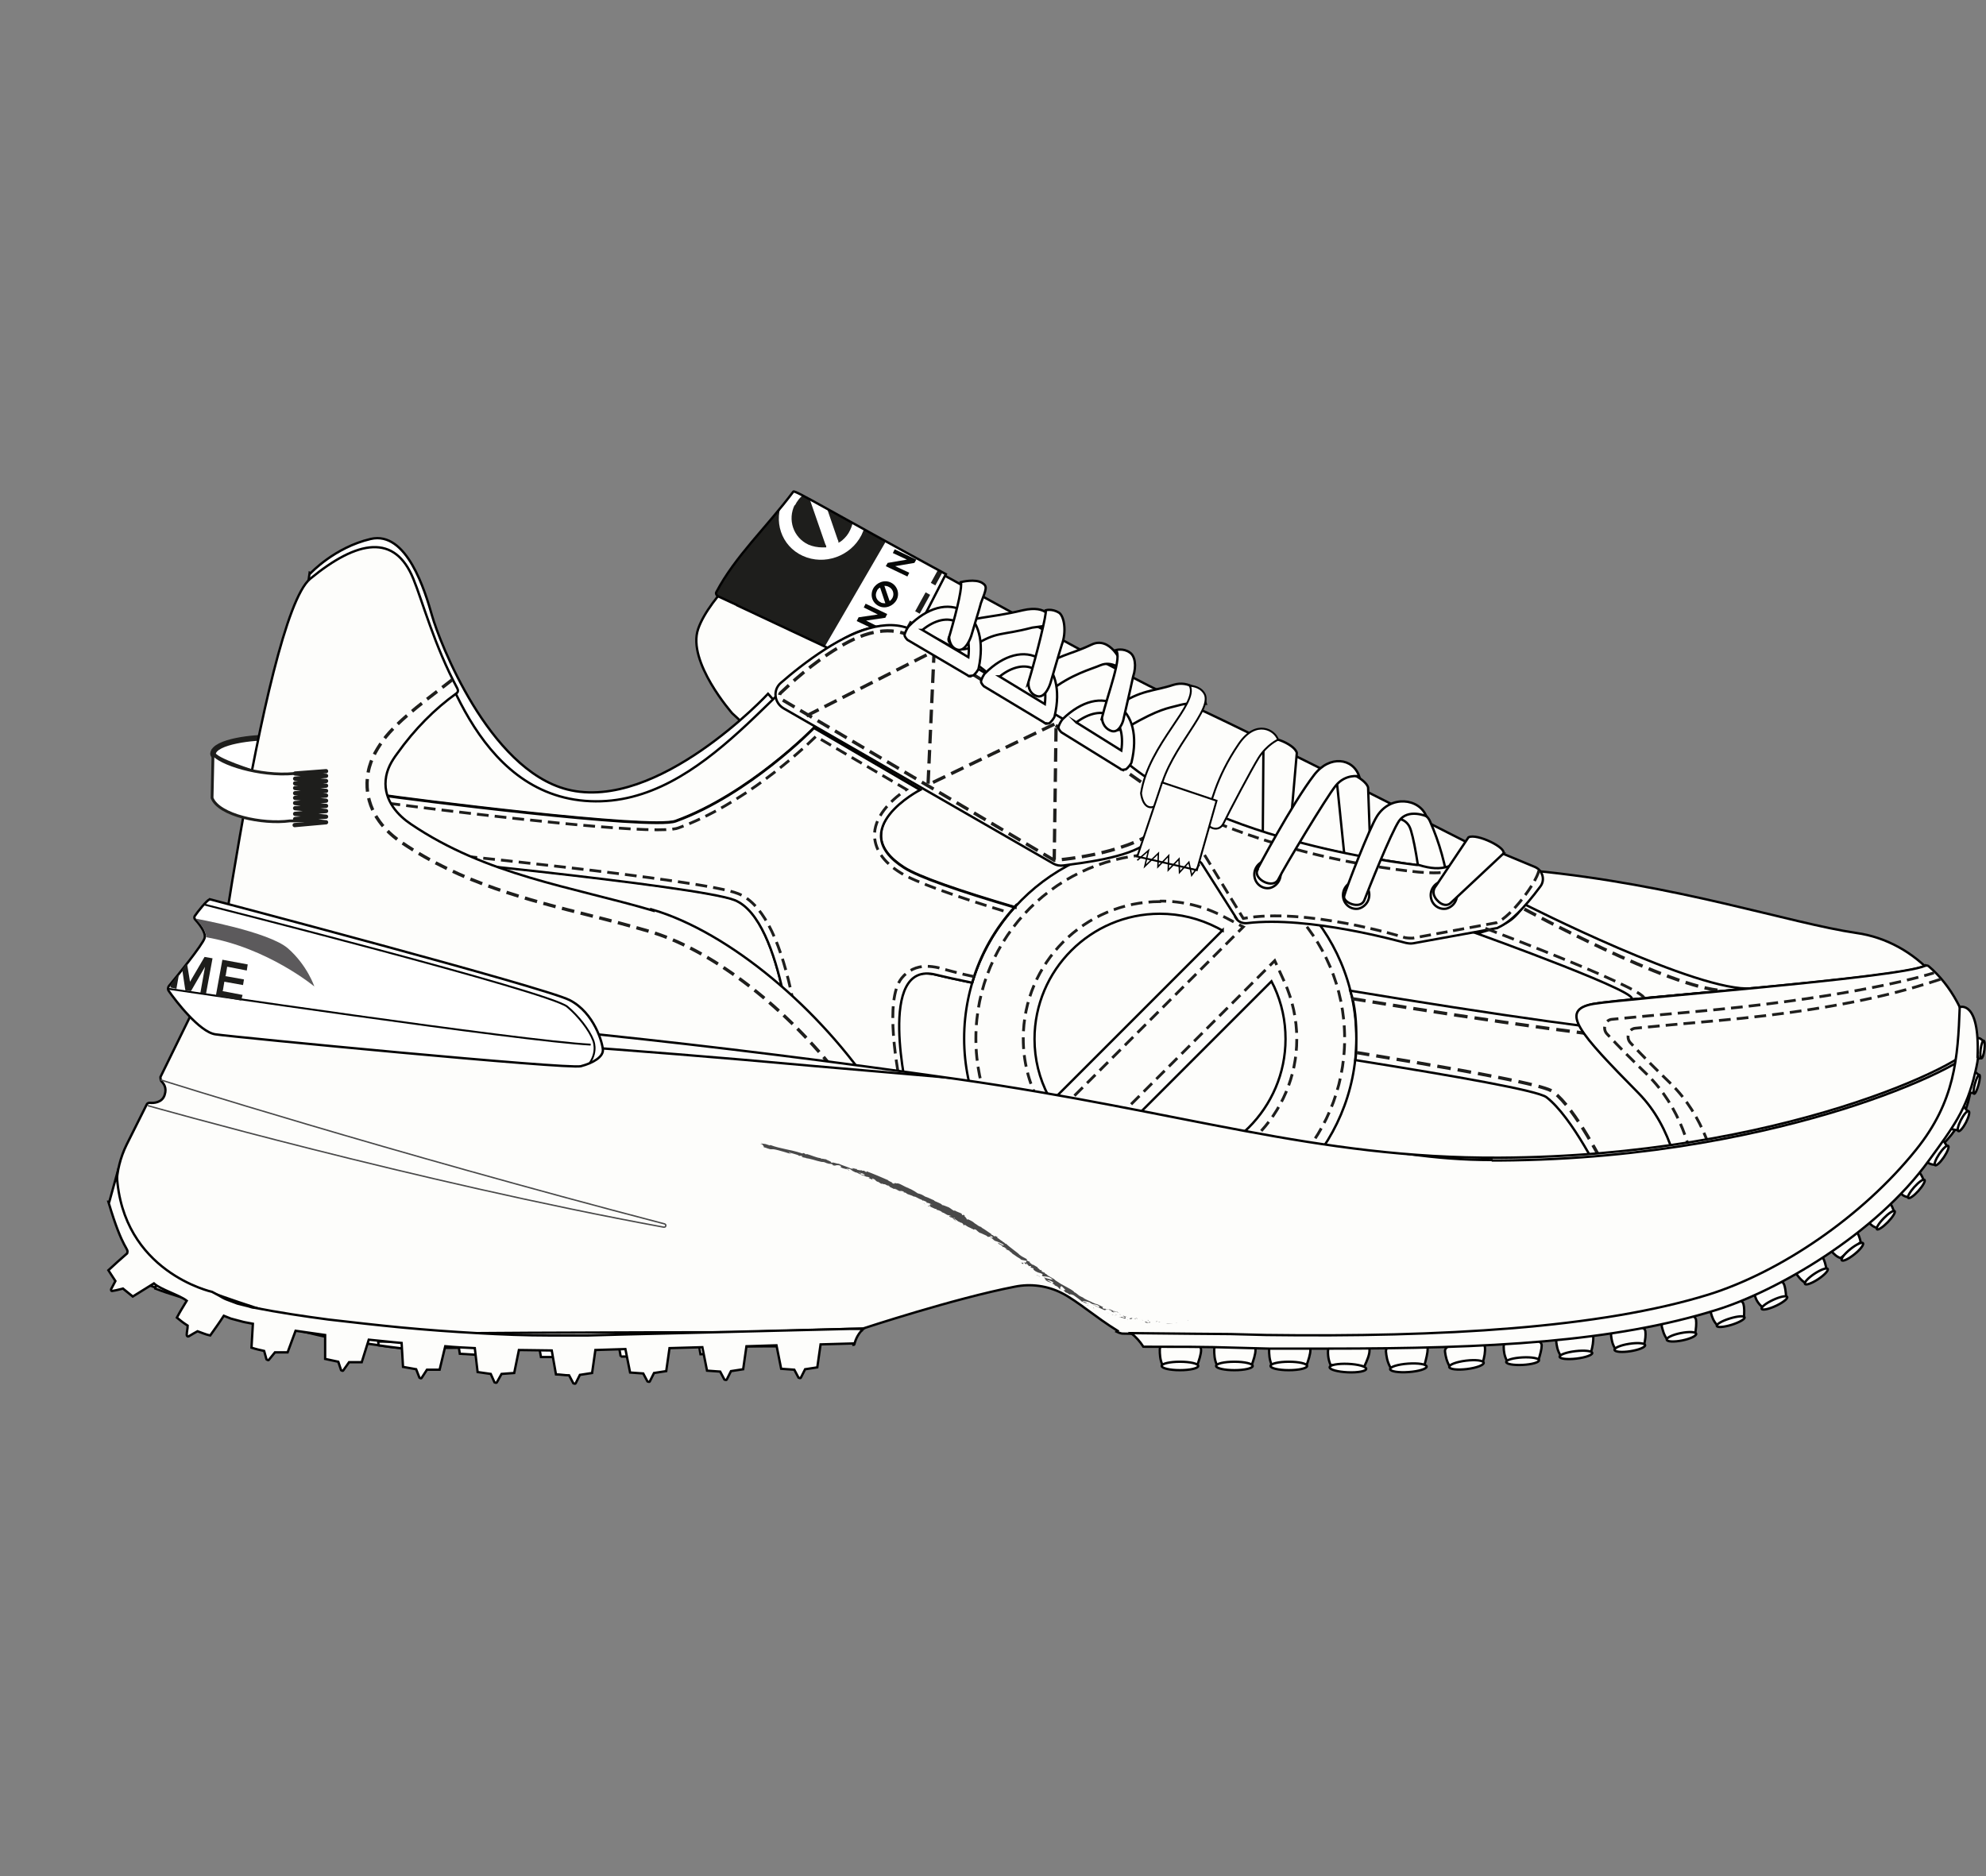<?xml version="1.0" encoding="UTF-8"?>
<svg id="Calque_2" data-name="Calque 2" xmlns="http://www.w3.org/2000/svg" xmlns:xlink="http://www.w3.org/1999/xlink" viewBox="0 0 42.33 40">
  <rect x="0" y="0" width="42.33" height="40" fill="#808080" stroke="none"/>
  <defs>
    <style>
      .cls-1, .cls-2, .cls-3, .cls-4, .cls-5, .cls-6, .cls-7, .cls-8, .cls-9, .cls-10, .cls-11, .cls-12, .cls-13, .cls-14 {
        fill: none;
      }

      .cls-2 {
        stroke-dasharray: .24 .12;
        stroke-width: .06px;
      }

      .cls-2, .cls-3, .cls-4, .cls-15, .cls-16, .cls-5, .cls-6, .cls-7, .cls-17, .cls-18, .cls-8, .cls-9, .cls-10, .cls-11, .cls-12, .cls-13, .cls-19, .cls-20, .cls-21 {
        stroke-miterlimit: 10;
      }

      .cls-2, .cls-15, .cls-16, .cls-5, .cls-6, .cls-7, .cls-8, .cls-9, .cls-11, .cls-12, .cls-14 {
        stroke: #1e1e1c;
      }

      .cls-3 {
        stroke-width: .03px;
      }

      .cls-3, .cls-17, .cls-18, .cls-13, .cls-19, .cls-20, .cls-21 {
        stroke: #010101;
      }

      .cls-4 {
        stroke: #020303;
        stroke-width: .04px;
      }

      .cls-22, .cls-19, .cls-20, .cls-21 {
        fill: #fdfdfb;
      }

      .cls-15 {
        stroke-width: .06px;
      }

      .cls-15, .cls-16, .cls-23, .cls-17, .cls-18 {
        fill: #fff;
      }

      .cls-16 {
        stroke-width: .12px;
      }

      .cls-24 {
        fill: #060807;
      }

      .cls-5 {
        stroke-dasharray: .29 .14;
        stroke-width: .07px;
      }

      .cls-6 {
        stroke-dasharray: .26 .13;
        stroke-width: .06px;
      }

      .cls-25 {
        fill: #1d1d1b;
      }

      .cls-26 {
        clip-path: url(#clippath-1);
      }

      .cls-27 {
        clip-path: url(#clippath-2);
      }

      .cls-7 {
        stroke-dasharray: .46 .23;
        stroke-width: .11px;
      }

      .cls-17 {
        stroke-width: .05px;
      }

      .cls-18, .cls-13, .cls-20 {
        stroke-width: .05px;
      }

      .cls-8 {
        stroke-dasharray: .29 .15;
        stroke-width: .07px;
      }

      .cls-9 {
        stroke-dasharray: .27 .14;
        stroke-width: .07px;
      }

      .cls-28 {
        fill: #1e1e1c;
      }

      .cls-29 {
        fill: #5c5a5c;
      }

      .cls-10 {
        stroke: #494949;
        stroke-width: .03px;
      }

      .cls-30 {
        fill: #494949;
      }

      .cls-11 {
        stroke-dasharray: .25 .13;
        stroke-width: .06px;
      }

      .cls-12 {
        stroke-dasharray: .28 .14;
        stroke-width: .07px;
      }

      .cls-31 {
        clip-path: url(#clippath);
      }

      .cls-19 {
        stroke-width: .05px;
      }

      .cls-21 {
        stroke-width: .04px;
      }

      .cls-14 {
        stroke-linecap: round;
        stroke-linejoin: round;
        stroke-width: .09px;
      }
    </style>
    <clipPath id="clippath">
      <path class="cls-18" d="M15.7,12.9l3.32,1.56,1.14-2.22c-2.45-1.33-3.22-1.8-3.25-1.76-.57.76-1.24,1.38-1.64,2.14-.02.03,0,.07.03.09l.41.19"/>
    </clipPath>
    <clipPath id="clippath-1">
      <path class="cls-20" d="M23.8,28.39s.08.04.13.04l2.9.05c.33,0,.65.14.96.14,6.09.1,10.27-.7,12.11-2.81,0,0,.71-.71,1.63-1.86.32-.4.57-1.73.56-1.69-.1.39-4.14,2.39-10.13,2.42-3.91.02-6.77-.99-11.52-1.67-5.41-.77-9.86-1.23-15-1.59-.06,0-.37-.04-.69-.06l-.03-.18c-.23-.02-.54.23-.54.23l-.76,1.55s0,.07.02.09c.05.05.12.14.07.29-.05.17-.24.18-.32.17-.02,0-.05.01-.06.03l-.43.86c-.55,1.12-.02,2.46,1.14,2.91,1.55.59,3.62,1.27,5.09,1.29l9.47-.28s1.94-.64,3.23-.89c.34-.07.7-.02,1.01.14.33.17.71.51,1.18.8Z"/>
    </clipPath>
    <clipPath id="clippath-2">
      <path class="cls-1" d="M4.24,20.2s-.49.65-.64.83v.11s1.8.46,1.8.46l.2-1.13-1.36-.25Z"/>
    </clipPath>
  </defs>
  <g id="Calque_1-2" data-name="Calque 1">
    <g>
      <path class="cls-20" d="M15.61,15.21s-.97-1.1-.73-1.8,1.29-1.6,1.68-1.99.57-.71.91-.59,6.53,3.63,7.63,4.08,7.31,3.63,7.31,3.63c0,0-2.31,0-2.38-.02s-8.77-.47-8.77-.47c0,0-4.8-1.95-4.87-2.07s-.79-.78-.79-.78Z"/>
      <g>
        <path class="cls-23" d="M15.7,12.9l3.32,1.56,1.14-2.22c-2.45-1.33-3.22-1.8-3.25-1.76-.57.76-1.24,1.38-1.64,2.14-.02.03,0,.07.03.09l.41.19"/>
        <g class="cls-31">
          <polygon class="cls-28" points="19.08 11.2 17.57 13.8 14.64 12.77 16.17 9.92 19.08 11.2"/>
          <path class="cls-23" d="M18.36,11.41c-.23.45-.79.65-1.25.44-.46-.21-.64-.75-.41-1.21.23-.46.79-.65,1.25-.44.46.21.64.75.41,1.21h0ZM17.47,10.39v.03s.03.05.03.05l.35,1.02.02.05v.03s.04-.02.04-.02l.04-.03c.07-.06.13-.13.17-.22.16-.32.03-.7-.29-.85-.08-.04-.18-.06-.27-.06h-.05s-.03,0-.03,0h0ZM16.94,10.76c-.16.32-.03.7.29.85.09.04.2.06.3.06h.05s.03,0,.03,0v-.03s-.02-.04-.02-.04l-.36-1.04v-.04s-.02-.03-.02-.03l-.03.02-.04.03c-.09.06-.15.14-.2.24h0Z"/>
          <line class="cls-7" x1="20.11" y1="12.05" x2="18.83" y2="14.37"/>
          <g>
            <path class="cls-24" d="M18.61,12.55c-.07.14-.02.3.12.37s.31,0,.38-.13.02-.3-.12-.37-.31,0-.38.13ZM18.85,12.86s-.06,0-.08-.02c-.09-.04-.13-.15-.08-.24.01-.03.03-.05.06-.07h.01s.11.33.11.33h-.01ZM18.94,12.51c.09.04.13.15.08.24-.01.02-.03.04-.05.06h-.01s-.11-.32-.11-.32h.01s.05,0,.08.02Z"/>
            <polygon class="cls-24" points="18.71 13.1 18.3 13.16 18.3 13.16 18.26 13.24 18.72 13.46 18.76 13.38 18.46 13.23 18.87 13.17 18.91 13.09 18.45 12.87 18.41 12.95 18.71 13.1"/>
            <polygon class="cls-24" points="19.33 11.93 18.92 12 18.88 12.07 19.34 12.29 19.38 12.21 19.08 12.07 19.49 12 19.53 11.93 19.07 11.71 19.03 11.79 19.33 11.93"/>
            <path class="cls-24" d="M19.24,11.39l-.04.08.37.38.05-.09-.08-.08.08-.16h.11s.05-.08.05-.08l-.54-.06h0ZM19.52,11.52l-.05.1-.11-.12.17.02Z"/>
            <polygon class="cls-24" points="19.81 11.09 19.43 11.05 19.37 11.15 19.82 11.37 19.87 11.29 19.57 11.15 19.92 11.19 19.96 11.11 19.72 10.87 20.02 11.01 20.06 10.93 19.61 10.71 19.55 10.82 19.81 11.09"/>
            <polygon class="cls-24" points="20.97 10.32 20.88 10.28 20.7 10.6 21.18 10.82 21.36 10.5 21.27 10.46 21.14 10.7 21.03 10.65 21.16 10.42 21.07 10.38 20.94 10.61 20.83 10.56 20.97 10.32"/>
          </g>
        </g>
        <path class="cls-13" d="M15.7,12.9l3.32,1.56,1.14-2.22c-2.45-1.33-3.22-1.8-3.25-1.76-.57.76-1.24,1.38-1.64,2.14-.02.03,0,.07.03.09l.41.19"/>
      </g>
      <path class="cls-16" d="M5.73,15.73c-.27-.02-1.17.07-1.19.34,0,.14.92.42.92.42l.27-.76Z"/>
      <path class="cls-18" d="M6.62,12.22s.51-.55,1.28-.73,1.16,1.11,1.31,1.64,1.2,3.27,2.88,3.7c1.93.49,4.28-2.04,4.28-2.04l.24.27-.35.66-1.51,1.28-3.18.24-2.16-.95-2.87-3.67.06-.41Z"/>
      <path class="cls-20" d="M5.25,20.15s.59-6.37,1.59-7.16,1.77-.9,2.16,0,1.1,3.98,3.58,4.09,4.11-2.87,5.59-3.56,2.83.8,4.25,2.01c.28.24,1.06.35,1.34.58,1.14.93,2.5,1.96,8.21,2.55.14.02.55-.11.7-.1,3.09.3,5.47,1.12,6.9,1.33,1.27.18,2.29,1.29,2.43,2.71,0,.07.01.13.02.2.17,3.23-6.02,3.08-7.63,2.86s-14.61-2.36-16.86-2.41-9.92-1.23-9.92-1.23l-2.36-1.88Z"/>
      <path class="cls-20" d="M32.49,19.27s-.12.25-.36.39-.65.24-.65.24c0,0,3.78,1.36,3.25,1.41l1.42-.13,1.19-.11c-1.13.1-4.86-1.8-4.86-1.8"/>
      <path class="cls-20" d="M24.73,17.96c-2.31,0-4.18,1.88-4.18,4.18s1.88,4.18,4.18,4.18,4.18-1.88,4.18-4.18-1.88-4.18-4.18-4.18ZM27.1,20.92l.06.12c.16.35.24.72.24,1.11,0,1.47-1.2,2.67-2.67,2.67-.39,0-.76-.08-1.11-.24l-.12-.06,3.6-3.6ZM26.06,19.83l-3.65,3.65-.06-.11c-.2-.38-.3-.79-.3-1.22,0-1.47,1.2-2.67,2.67-2.67.43,0,.84.1,1.23.3l.11.06Z"/>
      <path class="cls-11" d="M24.73,26.07c-2.17,0-3.93-1.76-3.93-3.93s1.76-3.93,3.93-3.93,3.93,1.76,3.93,3.93-1.76,3.93-3.93,3.93ZM23.06,24.6l.45.21c.38.17.79.26,1.21.26,1.61,0,2.92-1.31,2.92-2.92,0-.42-.09-.83-.26-1.21l-.21-.46-4.12,4.12ZM24.73,19.22c-1.61,0-2.92,1.31-2.92,2.92,0,.47.11.93.33,1.34l.22.42,4.14-4.14-.42-.22c-.42-.22-.87-.33-1.34-.33Z"/>
      <path class="cls-20" d="M21.64,19.32c-.42.46-.74,1.01-.92,1.63-.34-.07-.61-.13-.77-.17-1.29-.33-.7,2.2-.7,2.2l-2.32-.17s-.21-3.2-1.27-3.63c-.77-.31-7.71-.98-7.71-.98l.15-1.26c.52.08,5.77.75,6.3.56,1.57-.57,2.95-1.99,2.95-1.99l2.26,1.32s-1.62.84-.34,1.66c.31.2,1.18.5,2.37.85Z"/>
      <path class="cls-20" d="M21.64,19.32c-.42.46-.74,1.01-.92,1.63-.34-.07-.61-.13-.77-.17-1.29-.33-.6,2.58-.6,2.58l-2.42-.54s-.21-3.2-1.27-3.63c-.77-.31-7.71-.98-7.71-.98l.15-1.26c.52.08,5.77.75,6.3.56,1.57-.57,2.95-1.99,2.95-1.99l2.26,1.32s-1.62.84-.34,1.66c.31.2,1.18.5,2.37.85Z"/>
      <path class="cls-11" d="M20.76,20.82c-.3-.06-.64-.16-.76-.19-.09-.02-.18-.03-.25-.03-.22,0-.4.09-.53.25-.38.47-.09,1.98,0,2.43l-2.13-.61c-.02-.26-.09-.88-.23-1.54-.26-1.18-.64-1.89-1.13-2.08-.73-.3-6.54-.87-7.6-.98l.12-.95c.89.12,4.5.57,5.76.57.29,0,.4-.02.45-.04,1.38-.5,2.6-1.63,2.93-1.95l1.93,1.13c-.26.18-.66.52-.68.94-.01.31.17.6.56.84.28.18,1.16.5,2.32.85"/>
      <path class="cls-19" d="M37.72,24.78l-3.57.35s-.63-1.31-1.19-1.74c-.19-.14-1.88-.44-4.07-.79.02-.15.02-.3.02-.45,0-.35-.02-.7-.13-1.03,3.07.51,5.79.9,6.95.96l.7.71,1.08,1.05.21.94Z"/>
      <path class="cls-8" d="M28.82,21.29c3.09.51,5.7.86,6.81.93l.65.66,1.05,1.03.16.71-3.2.41c-.13-.23-.7-1.38-1.18-1.75-.1-.08-.52-.24-4.19-.84"/>
      <path class="cls-20" d="M30.32,19.11c.03.12.16.19.3.16.16-.03.27-.15.26-.28v-.04c-.06-.49-.2-.99-.4-1.44-.14-.32-.6-.18-.74-.06,0,0,.2-.02.3.17.09.17.21.95.26,1.42v.04s0,.01,0,.02Z"/>
      <path class="cls-20" d="M29.16,16.79l.08,2.24c.02.12-.08.21-.22.19,0,0-.24.01-.29-.25l-.25-2.44c.04-.23.64.07.68.26Z"/>
      <path class="cls-20" d="M27.64,16.06l-.22,2.53c.02.12-.08.21-.22.19,0,0-.24.01-.29-.25l.02-2.7c.04-.23.67.03.71.22Z"/>
      <path class="cls-18" d="M40.59,24.96c.16-.4.46-.72.67-1.1.23-.42.56-1,.5-1.48-.02-.17.09-.28.24-.32-.18-.6-.52-1.11-.96-1.48-.3.26-6.29.68-7.06.82-.76.13-.3.63.95,1.9.73.74.92,1.8.96,2.55,1.4.03,3.34-.09,4.69-.72,0-.05,0-.1.02-.16Z"/>
      <path class="cls-20" d="M26.34,19.57c.05.08.14.12.24.11,1.33-.16,3.29.4,3.38.42.05.01.1.02.16.01l1.76-.32s.04,0,.06-.02c.26-.12.54-.4.89-.87.11-.14.05-.35-.12-.42l-1.01-.42c-.09-.04-.19-.02-.26.04-.45.38-.68.5-1.2.34-.01,0-.03,0-.04,0-.33-.04-4.63-.54-6.54-2.51-.01-.02-.03-.03-.05-.04l-4.08-2.41c-.5-.32-1.21-.11-1.94.36-.39.25-.72.52-.95.72-.17.15-.14.42.06.54l5.75,3.31c.07.04.14.05.22.04.36-.05,1.37-.16,1.78-.48.07-.06.17-.07.26-.03l.81.39s.08.05.1.09l.73,1.15Z"/>
      <path class="cls-6" d="M31.66,19.79s3.87,1.46,3.33,1.52"/>
      <path class="cls-12" d="M32.49,19.38s3.11,1.69,4.24,1.74"/>
      <path class="cls-5" d="M23.48,16.07l-4.05-2.5c-.42-.22-.95-.14-1.55.23-.56.33-1.05.79-1.24.97-.04.04-.03.11.02.14l5.81,3.43s1.48-.1,2.22-.67l.11-.66-1.32-.93Z"/>
      <path class="cls-20" d="M20.31,13.78c-.2-.18-.05-.24.17-.45.18-.18.57-.14,1.32-.32.53-.12.62.17.64.31l-.44.06c-.69.18-.74.07-1.25.39-.11.07-.3.12-.44,0Z"/>
      <polyline class="cls-5" points="17.19 15.26 19.91 13.88 19.78 16.73 22.51 15.42 22.47 18.33"/>
      <path class="cls-20" d="M22.32,14.77c-.12.08-.27.07-.35-.04-.08-.11-.05-.28.08-.38l.04-.03c.48-.38.65-.33,1.18-.58.38-.18.67.36.65.54,0,0-.22-.2-.46-.1-.21.09-.62.19-1.08.55l-.04.03s-.01.01-.02.02Z"/>
      <path class="cls-20" d="M23.97,15.52c-.17.08-.35.06-.41-.05-.07-.12.01-.29.19-.39l.06-.03c.51-.35.78-.31,1.2-.45.33-.1.61.12.69.4,0,0-.27-.05-.59.04-.22.06-.4.07-1.04.44l-.06.03s-.02.01-.03.02Z"/>
      <g>
        <path class="cls-20" d="M19.66,13.43l.98.58c.04-.35-.04-.62-.23-.74-.2-.12-.48-.06-.75.16ZM20.68,14.42s-.04,0-.05-.02l-1.29-.76s-.06-.06-.06-.1c0-.04.06-.16.09-.19.39-.4.84-.52,1.17-.32.32.2.44.65.32,1.21,0,.04-.09.15-.12.16-.02,0-.04.01-.06.01Z"/>
        <path class="cls-20" d="M21.3,14.42l.97.59c.04-.35-.04-.62-.22-.74-.19-.12-.48-.06-.74.15ZM22.3,15.42s-.04,0-.05-.02l-1.28-.77s-.06-.06-.06-.1c0-.04.06-.16.09-.18.39-.39.84-.51,1.17-.3.32.2.44.65.31,1.21,0,.04-.09.15-.12.16-.02,0-.04.01-.06.01Z"/>
        <path class="cls-20" d="M22.94,15.4l.96.6c.05-.35-.03-.62-.22-.74-.19-.12-.47-.06-.74.14ZM23.93,16.41s-.04,0-.05-.02l-1.26-.78s-.06-.06-.06-.1c0-.04.06-.15.09-.18.4-.39.84-.5,1.17-.29.32.2.43.65.3,1.2,0,.04-.09.14-.12.16-.02,0-.04.01-.06.01Z"/>
      </g>
      <path class="cls-20" d="M20.23,13.58c.2-.68.28-1.09.25-1.17,0,0,.31-.08.46.02.11.07.08.13-.03.42,0,.01-.03.11-.21.71,0,0-.11.34-.29.29s-.18-.27-.18-.27Z"/>
      <path class="cls-20" d="M21.91,14.58c.2-.67.4-1.49.38-1.57,0,0,.13-.04.28.05.11.07.17.4.06.69,0,0-.07.22-.24.81,0,0-.1.34-.29.28s-.18-.27-.18-.27Z"/>
      <path class="cls-20" d="M23.48,15.33c.14-.57.45-1.35.3-1.47,0,0,.16-.05.3.05.11.07.15.28.07.52,0,0-.09.42-.21.93,0,0-.08.29-.26.22s-.19-.25-.19-.25Z"/>
      <path class="cls-20" d="M27.07,18.93c-.15.03-.3-.07-.33-.23-.03-.16.07-.31.22-.35.15-.03.3.07.33.23.03.16-.07.31-.22.35Z"/>
      <path class="cls-20" d="M28.96,19.37c-.15.03-.3-.07-.33-.23-.03-.16.07-.31.22-.35.15-.03.3.07.33.23.03.16-.07.31-.22.35Z"/>
      <path class="cls-2" d="M32.8,18.56c-.06.27-.59.98-.9,1.11l-1.79.33c-.05,0-.1,0-.16-.01-.09-.03-2.13-.65-3.45-.41l-.94-1.54.06-.64s1.82.9,4.6,1.19c0,0,.42.04.58,0"/>
      <path class="cls-20" d="M30.83,19.37c-.15.03-.3-.07-.33-.23-.03-.16.07-.31.22-.35.15-.03.3.07.33.23.03.16-.07.31-.22.35Z"/>
      <path class="cls-20" d="M32.04,18.2l-1.12,1.05c-.07.07-.19.05-.28-.05,0,0-.17-.15-.03-.32l.69-1.03c.18-.09.83.23.74.35Z"/>
      <path class="cls-20" d="M26.79,18.55s.75-1.42,1.22-2.03c.33-.43.83-.36.96.03,0,0-.29-.06-.5.2-.19.23-1.11,1.76-1.22,1.99s-.54,0-.45-.19Z"/>
      <path class="cls-20" d="M28.65,19.1c.04-.16.54-1.45.7-1.7.29-.46.9-.38,1.05,0,0,0-.39-.17-.58.1-.17.25-.66,1.48-.74,1.69s-.47.05-.43-.09Z"/>
      <path class="cls-20" d="M40.81,24.65c.26-.34.58-.64.84-.98.33-.43.36-.84.41-1.36,0,0,0,0,0,0-.15-.68-.46-1.29-.95-1.71-.02-.02-.05-.02-.08-.01-.59.26-6.32.69-7.06.81-.76.13-.3.63.95,1.9.73.74.92,1.8.96,2.55,1.49.03,3.6-.11,4.95-.85-.09-.08-.12-.21-.02-.34Z"/>
      <path class="cls-11" d="M36.19,25.27s-.02,0-.03,0c-.09-.75-.35-1.67-1.05-2.36-.28-.27-.61-.6-.86-.87-.1-.11-.04-.3.11-.31.41-.04,1.04-.1,1.73-.16,2.92-.26,4.59-.66,5.13-.83"/>
      <path class="cls-11" d="M36.69,25.46s-.02,0-.03,0c-.09-.75-.35-1.67-1.05-2.36-.28-.27-.61-.6-.86-.87-.1-.11-.04-.3.11-.31.41-.04,1.04-.1,1.73-.16,2.92-.26,4.26-.72,4.79-.89"/>
      <path class="cls-20" d="M13.91,19.41c-1.74-.51-3.54-.75-5.15-1.84-.27-.18-.58-.5-.54-.94.02-.23.13-.41.25-.57.37-.52.8-.95,1.26-1.28.03-.02.04-.06.02-.1-.49-.91-.75-1.88-.94-2.34-.39-.96-1.18-.84-2.2,0-1.01.84-2.25,10.41-2.25,10.41l3.03-.82s7.8,1.25,10.08,1.3c.27,0,.68.04,1.21.1-1.19-1.82-3.14-3.46-4.78-3.94Z"/>
      <path class="cls-9" d="M9.64,14.49c-.4.32-1.15.84-1.48,1.3-.15.21-.3.46-.33.8-.05.53.21,1.02.73,1.37,1.28.87,2.68,1.22,4.03,1.56.4.1.82.21,1.23.33,1.29.37,2.83,1.54,3.97,2.97"/>
      <path class="cls-15" d="M6.64,16.53l-.03.97h-.43c-.59.08-1.52-.12-1.66-.49l.02-.94c.12.2.99.49,1.73.42l.36.03Z"/>
      <polyline class="cls-14" points="6.95 16.44 6.29 16.49 6.95 16.54 6.29 16.6 6.95 16.65 6.29 16.7 6.95 16.75 6.29 16.8 6.95 16.86 6.29 16.91 6.95 16.96 6.29 17.01 6.95 17.07 6.29 17.12 6.95 17.18 6.29 17.23 6.95 17.29 6.29 17.35 6.95 17.41 6.29 17.46 6.95 17.53 6.28 17.59"/>
      <path class="cls-21" d="M25.72,17.39c.09-.21.17-.78.69-1.54.37-.53.77-.28.83-.08,0,0-.23.1-.41.38-.15.24-.63,1.15-.75,1.4s-.46.05-.36-.16Z"/>
      <path class="cls-21" d="M24.32,16.91c.16-1.05,1.23-1.9,1.04-2.29,0,0,.2,0,.3.15.24.33-.72,1.16-.93,2.07,0,0,0,.36-.19.37s-.22-.3-.22-.3Z"/>
      <polygon class="cls-21" points="24.24 18.26 24.77 16.68 25.93 17.07 25.51 18.55 24.24 18.26"/>
      <polyline class="cls-3" points="24.24 18.34 24.48 18.13 24.4 18.47 24.69 18.19 24.68 18.48 24.91 18.24 24.9 18.55 25.13 18.31 25.14 18.6 25.34 18.38 25.4 18.66 25.57 18.43"/>
      <g>
        <g>
          <path class="cls-22" d="M23.8,28.39s.08.04.13.04l2.9.05c.33,0,.65.14.96.14,6.09.1,10.27-.7,12.11-2.81,0,0,.71-.71,1.63-1.86.32-.4.57-1.73.56-1.69-.1.39-4.14,2.39-10.13,2.42-3.91.02-6.77-.99-11.52-1.67-5.41-.77-9.86-1.23-15-1.59-.06,0-.37-.04-.69-.06l-.03-.18c-.23-.02-.54.23-.54.23l-.76,1.55s0,.07.02.09c.05.05.12.14.07.29-.05.17-.24.18-.32.17-.02,0-.05.01-.06.03l-.43.86c-.55,1.12-.02,2.46,1.14,2.91,1.55.59,3.62,1.27,5.09,1.29l9.47-.28s1.94-.64,3.23-.89c.34-.07.7-.02,1.01.14.33.17.71.51,1.18.8Z"/>
          <g class="cls-26">
            <path class="cls-20" d="M31.8,24.73c-2.45,0-4.4-.76-6.76-1.22-1.39-.27-5.62-.6-7.65-.78-4.27-.39-6.69-.53-12-.9-.06,0-.34-.03-.6-.05-.25-.02-.55-.13-.65-.34l.17-.2c.05,0,.32-.12.58-.09.25.02.49.2.54.2,5.32.37,9.81.85,15.01,1.59,1.73.25,3.17.53,4.57.81,2.35.46,4.38.72,6.8.72.05,0,.09,0,.14,0,3.15-.02,5.62-.58,7.14-1.05,1.85-.57,2.78-1.14,2.86-1.28,0,0,0,0,0,0l.27.07c-.08.32-1.38.95-2.95,1.44-1.55.48-4.08,1.07-7.32,1.09-.05,0-.09,0-.14,0Z"/>
          </g>
          <path class="cls-13" d="M23.8,28.39s.08.04.13.04l2.9.05c.33,0,.65.14.96.14,6.09.1,10.27-.7,12.11-2.81,0,0,.71-.71,1.63-1.86.32-.4.57-1.73.56-1.69-.1.39-4.14,2.39-10.13,2.42-3.91.02-6.77-.99-11.52-1.67-5.41-.77-9.86-1.23-15-1.59-.06,0-.37-.04-.69-.06l-.03-.18c-.23-.02-.54.23-.54.23l-.76,1.55s0,.07.02.09c.05.05.12.14.07.29-.05.17-.24.18-.32.17-.02,0-.05.01-.06.03l-.43.86c-.55,1.12-.02,2.46,1.14,2.91,1.55.59,3.62,1.27,5.09,1.29l9.47-.28s1.94-.64,3.23-.89c.34-.07.7-.02,1.01.14.33.17.71.51,1.18.8Z"/>
        </g>
        <g>
          <path class="cls-20" d="M8.67,28.44c-.28,0-.45,0-.47,0-1.99-.12-4.03-.94-5.29-1.55,0,0,0,0,0,.01.06.13.05.26,0,.37.52.27,1.14.41,1.66.57.84.25,1.68.51,2.54.68.48.09.97.17,1.46.22.04,0,.07,0,.12,0,2.92-.02,5.66-.03,8.16-.04.51-.07.88-.16,1.38-.3-2.88,0-6.02,0-9.54.03Z"/>
          <path class="cls-20" d="M4.25,27.76l.02-.03-.92-.43-.04.17c.31.12.63.21.93.29Z"/>
          <path class="cls-20" d="M5.86,28.23v-.02s-.95-.31-.95-.31v.06c.31.1.63.19.95.28Z"/>
          <path class="cls-20" d="M7.1,28.52c.12.02.23.04.35.06l.02-.04-1-.19v.04c.21.05.42.1.63.14Z"/>
          <path class="cls-20" d="M41.81,22.57c.01-.1.03-.18.07-.18.03,0,.05.02.09.05l-.03.32s-.08.01-.1,0c-.04,0-.03-.1-.02-.2Z"/>
          <path class="cls-20" d="M41.88,21.93c0-.1,0-.17.05-.17.03,0,.05.01.09.04v.3s-.07.02-.1.02c-.04,0-.04-.09-.04-.19Z"/>
          <path class="cls-20" d="M41.66,23.18c.03-.09.05-.16.09-.15.02,0,.04.03.07.06l-.08.28s-.07,0-.09,0c-.04-.01-.02-.09,0-.18Z"/>
          <g>
            <path class="cls-20" d="M27.5,28.62c.25,0,.43.02.43.16,0,.09-.04.21-.09.35h-.72c-.07-.14-.07-.27-.07-.36,0-.14.21-.15.46-.15Z"/>
            <ellipse class="cls-20" cx="27.47" cy="29.12" rx=".39" ry=".09"/>
            <path class="cls-20" d="M26.33,28.62c.25,0,.43.02.43.16,0,.09-.04.21-.09.35h-.72c-.07-.14-.07-.27-.07-.36,0-.14.21-.15.46-.15Z"/>
            <ellipse class="cls-20" cx="26.31" cy="29.12" rx=".39" ry=".09"/>
            <path class="cls-20" d="M25.17,28.62c.25,0,.43.02.43.16,0,.09-.04.21-.09.35h-.72c-.07-.14-.07-.27-.07-.36,0-.14.21-.15.46-.15Z"/>
            <ellipse class="cls-20" cx="25.15" cy="29.12" rx=".39" ry=".09"/>
            <path class="cls-20" d="M28.77,28.62c.24.01.43.04.42.17,0,.09-.05.21-.11.34l-.72-.03c-.06-.14-.06-.27-.05-.36,0-.14.22-.14.46-.13Z"/>
            <path class="cls-20" d="M29.99,28.62c.24-.02.43-.01.44.13,0,.09-.03.21-.07.36l-.72.05c-.08-.14-.09-.26-.1-.35,0-.14.2-.16.45-.18Z"/>
            <path class="cls-20" d="M31.22,28.62c.23-.03.41-.04.43.1.01.09-.01.21-.05.34l-.69.09c-.08-.13-.1-.25-.11-.33-.02-.13.18-.17.42-.19Z"/>
            <path class="cls-20" d="M32.46,28.56c.22,0,.39,0,.4.12,0,.08-.03.19-.07.32l-.66.03c-.07-.12-.08-.24-.08-.32,0-.13.18-.15.41-.16Z"/>
            <path class="cls-20" d="M33.56,28.42c.22-.02.39-.03.4.09,0,.08-.01.19-.05.32l-.64.08c-.08-.12-.09-.23-.1-.31-.01-.12.17-.16.39-.18Z"/>
            <path class="cls-20" d="M34.69,28.31c.21-.03.36-.04.38.07.01.08,0,.18-.03.3l-.6.09c-.08-.11-.09-.22-.1-.29-.02-.12.16-.15.36-.18Z"/>
            <path class="cls-20" d="M35.77,28.08c.2-.04.36-.06.38.06.01.08,0,.18-.02.3l-.59.12c-.08-.1-.1-.21-.12-.28-.02-.12.15-.16.35-.2Z"/>
            <path class="cls-20" d="M36.79,27.78c.19-.06.34-.09.37.02.02.07.02.17.01.29l-.56.17c-.09-.09-.12-.19-.14-.26-.03-.11.13-.17.32-.22Z"/>
            <path class="cls-20" d="M37.67,27.4c.17-.08.3-.13.35-.03.03.06.04.16.05.27l-.5.23c-.09-.07-.14-.16-.16-.23-.04-.1.1-.17.27-.25Z"/>
            <path class="cls-20" d="M38.52,26.89c.15-.1.27-.17.33-.08.04.06.06.15.08.25l-.45.29c-.1-.06-.15-.14-.19-.19-.06-.09.07-.18.22-.28Z"/>
            <path class="cls-20" d="M40.64,25.15c.11-.12.2-.21.26-.16.04.03.07.09.1.17l-.33.36c-.09-.01-.14-.06-.17-.09-.06-.05.04-.16.15-.28Z"/>
            <path class="cls-20" d="M41.17,24.48c.09-.13.16-.23.22-.19.04.03.07.08.11.15l-.26.39c-.09,0-.14-.04-.18-.06-.06-.04.01-.16.1-.29Z"/>
            <path class="cls-20" d="M41.62,23.76c.07-.13.13-.24.19-.2.04.02.08.07.13.13l-.21.4c-.08,0-.14-.02-.18-.04-.06-.03,0-.15.07-.29Z"/>
            <path class="cls-20" d="M41.94,23.03c.04-.13.07-.22.12-.2.03.01.07.05.12.09l-.1.37c-.06.02-.11,0-.14,0-.05-.02-.03-.13.01-.25Z"/>
            <path class="cls-20" d="M42.09,22.33c.02-.12.03-.21.08-.2.03,0,.07.03.11.07l-.05.35c-.05.03-.1.02-.12.01-.05,0-.04-.11-.02-.23Z"/>
            <path class="cls-20" d="M40.01,25.8c.12-.12.21-.21.27-.15.04.04.06.1.09.18l-.35.35c-.09-.02-.14-.07-.17-.1-.05-.05.04-.16.16-.28Z"/>
            <g>
              <ellipse class="cls-20" cx="40.84" cy="25.35" rx=".26" ry=".06" transform="translate(-5.28 38.87) rotate(-48.17)"/>
              <ellipse class="cls-20" cx="41.39" cy="24.64" rx=".25" ry=".06" transform="translate(-2.16 45.23) rotate(-56.08)"/>
              <ellipse class="cls-20" cx="41.84" cy="23.9" rx=".24" ry=".06" transform="translate(1.39 50.07) rotate(-62.63)"/>
              <ellipse class="cls-20" cx="42.13" cy="23.11" rx=".21" ry=".04" transform="translate(8.73 57.66) rotate(-74.71)"/>
              <ellipse class="cls-20" cx="42.26" cy="22.37" rx=".19" ry=".04" transform="translate(14.67 61.43) rotate(-82.66)"/>
              <ellipse class="cls-20" cx="41.94" cy="22.6" rx=".18" ry=".05" transform="translate(14.54 61.58) rotate(-83.21)"/>
              <ellipse class="cls-20" cx="42.01" cy="21.95" rx=".17" ry=".05" transform="translate(19.31 63.55) rotate(-88.97)"/>
              <ellipse class="cls-20" cx="41.77" cy="23.23" rx=".16" ry=".05" transform="translate(8.4 57.44) rotate(-74.79)"/>
              <ellipse class="cls-20" cx="40.2" cy="26.01" rx=".27" ry=".06" transform="translate(-6.49 36.65) rotate(-45.74)"/>
            </g>
            <path class="cls-20" d="M39.27,26.4c.14-.11.26-.2.31-.13.03.04.06.12.08.21l-.43.34c-.09-.03-.14-.09-.18-.13-.05-.07.07-.17.21-.28Z"/>
            <g>
              <ellipse class="cls-20" cx="28.73" cy="29.16" rx=".09" ry=".39" transform="translate(-1.67 56.58) rotate(-87.47)"/>
              <ellipse class="cls-20" cx="30.02" cy="29.16" rx=".39" ry=".09" transform="translate(-2 2.21) rotate(-4.08)"/>
              <ellipse class="cls-20" cx="31.25" cy="29.1" rx=".37" ry=".09" transform="translate(-3.32 4.04) rotate(-7.03)"/>
              <ellipse class="cls-20" cx="32.46" cy="29.02" rx=".35" ry=".08" transform="translate(-1.5 1.76) rotate(-3.04)"/>
              <ellipse class="cls-20" cx="33.59" cy="28.88" rx=".35" ry=".08" transform="translate(-3.14 4.12) rotate(-6.7)"/>
              <ellipse class="cls-20" cx="34.74" cy="28.73" rx=".33" ry=".08" transform="translate(-4 5.67) rotate(-8.83)"/>
              <ellipse class="cls-20" cx="35.84" cy="28.5" rx=".32" ry=".08" transform="translate(-4.92 7.63) rotate(-11.38)"/>
              <ellipse class="cls-20" cx="36.89" cy="28.17" rx=".31" ry=".07" transform="translate(-6.71 12.25) rotate(-17.3)"/>
              <ellipse class="cls-20" cx="37.82" cy="27.78" rx=".3" ry=".07" transform="translate(-8.19 18.55) rotate(-24.96)"/>
              <ellipse class="cls-20" cx="38.72" cy="27.21" rx=".29" ry=".07" transform="translate(-8.59 25.81) rotate(-33.4)"/>
              <ellipse class="cls-20" cx="39.48" cy="26.68" rx=".29" ry=".07" transform="translate(-8 30.68) rotate(-38.86)"/>
            </g>
          </g>
          <g>
            <path class="cls-20" d="M9.03,28.79l.03-.19h-1s.01.08.01.08c.32.05.64.08.96.12Z"/>
            <path class="cls-20" d="M10.72,28.91l.04-.32h-1s.04.27.04.27c.3.02.61.04.91.05Z"/>
            <path class="cls-20" d="M12.42,28.94l.05-.35h-1s.06.34.06.34c.3,0,.6,0,.9,0Z"/>
            <path class="cls-20" d="M13.23,28.92c.3,0,.6-.01.9-.02l.05-.32h-1.01s.06.34.06.34c0,0,0,0,0,0Z"/>
            <path class="cls-20" d="M15.85,28.82l.04-.24h-1.01s.05.29.05.29c.31-.01.62-.03.92-.06Z"/>
            <path class="cls-20" d="M17.59,28.58h0s-1.01,0-1.01,0l.03.16c.33-.04.66-.09.98-.16Z"/>
          </g>
        </g>
      </g>
      <path class="cls-20" d="M2.31,25.62c.32,1.08.44.97.4,1.1-.14.12-.27.24-.4.36.05.08.1.15.15.23-.03.06-.06.11-.09.17-.01.02,0,.05.03.04.07-.01.14-.03.22-.05.07.06.14.11.21.17.15-.09.3-.19.45-.28.14.13.55.25.7.37-.09.15-.13.21-.21.36.07.06.15.12.23.17,0,.07-.02.13-.02.2,0,.02.02.04.04.03.07-.04.13-.08.19-.11.09.03.17.07.27.09.1-.14.2-.28.29-.42.05.02.1.04.15.06l.15.04c.05.01.1.03.16.04l.16.03c-.01.17-.02.34-.03.51.09.03.18.05.27.07l.05.18s.04.03.05.01l.13-.16h.27s.17-.46.17-.46c.21.03.42.06.63.09v.51s.28.06.28.06l.06.18s.04.03.05,0l.12-.17h.27s.15-.48.15-.48c.23.02.46.05.7.07l.03.51.28.05.07.18s.04.03.05,0l.11-.17h.27s.12-.5.12-.5c.21.02.42.03.63.04l.06.51.28.04.08.18s.04.02.05,0l.1-.18.27-.02.1-.49c.23,0,.47.01.7.01l.09.51c.09,0,.19.02.28.02l.09.17s.04.02.05,0l.09-.18.26-.04.07-.49.64-.02.1.5.28.02.09.17s.04.02.05,0l.09-.18.26-.04.07-.49.7-.02.1.5.28.02.09.17s.04.02.05,0l.09-.18.26-.04.07-.49.64-.02.1.5.28.02.09.17s.04.02.05,0l.09-.18.26-.04.07-.49.7-.02v.03s.02,0,.02-.01c.03-.13.1-.25.19-.33h-.22s-.06,0-.06,0l-1.64.04h0l-1.58.04-1.64.04h0l-.73.02h-.21s-.21,0-.21,0c-.13,0-.26,0-.39,0-.51,0-1.03-.02-1.55-.05-.54-.03-1.08-.07-1.61-.12-.52-.05-1.04-.11-1.56-.17-.53-.07-1.06-.15-1.57-.25,0,0,0,0,0,0-.05,0-.09-.02-.13-.03l-.16-.04-.08-.02s-.05-.02-.08-.03l-.16-.06c-.05-.02-.1-.05-.15-.08-.05-.03-.1-.05-.15-.08,0,0-1.92-.42-2.03-2.5l-.16.58Z"/>
      <g>
        <path class="cls-30" d="M25.32,28.15s0-.01,0-.01c-.02,0,0,.01,0,.01Z"/>
        <polygon class="cls-30" points="25.08 28.2 25.09 28.2 25.05 28.21 25.08 28.2"/>
        <path class="cls-30" d="M24.86,28.21s.08,0,.12,0h0s.02,0,.02,0c-.05,0-.11.01-.15,0Z"/>
        <path class="cls-30" d="M24.74,28.17s-.03,0,.03,0h0s0,0-.02,0Z"/>
        <path class="cls-30" d="M24.76,28.17s-.02,0,0,0h0Z"/>
        <path class="cls-30" d="M24.65,28.17h.03s-.03,0-.02-.01c-.03,0-.03,0,0,.01Z"/>
        <path class="cls-30" d="M24.62,28.18h.02s0,0-.02,0Z"/>
        <path class="cls-30" d="M24.67,28.18h-.03s0,.01.02,0c0,0,0,0,.02,0Z"/>
        <path class="cls-30" d="M24.69,28.18s.04,0,0,.01c.06,0,.05,0,0-.01Z"/>
        <path class="cls-30" d="M24.84,28.22h.02s.02,0,.02,0c-.01,0-.04,0-.04,0Z"/>
        <path class="cls-30" d="M24.46,28.14h.01s.02.01.02.01c-.01,0-.03,0-.03-.01Z"/>
        <path class="cls-30" d="M24.47,28.16h-.04s.04,0,.04,0Z"/>
        <polygon class="cls-30" points="24.61 28.19 24.67 28.19 24.6 28.19 24.61 28.19"/>
        <polygon class="cls-30" points="24.32 28.12 24.35 28.12 24.31 28.12 24.32 28.12"/>
        <path class="cls-30" d="M24.24,28.11s-.02-.01,0-.01c-.02,0-.04,0-.06,0,.02,0,.04,0,.07.02Z"/>
        <path class="cls-30" d="M24.14,28.09s.02,0,.03,0c0,0-.02,0-.03,0Z"/>
        <path class="cls-30" d="M24.37,28.15s0,0-.03-.01h.01s.01.01.01.01Z"/>
        <path class="cls-30" d="M24.36,28.14h0s-.02,0-.03,0c0,0,.01,0,.03,0Z"/>
        <path class="cls-30" d="M24.38,28.15h0s0,0,0,0Z"/>
        <path class="cls-30" d="M24.52,28.18s-.06,0-.02.02c.02,0,0-.01.02-.02Z"/>
        <path class="cls-30" d="M24.39,28.16h.04s0,0,0,0h-.04Z"/>
        <polygon class="cls-30" points="24.37 28.16 24.39 28.16 24.38 28.16 24.37 28.16"/>
        <path class="cls-30" d="M24.2,28.11s-.03,0-.05,0c.04,0,.05.01.06.02,0,0,.01,0,0,0Z"/>
        <polygon class="cls-30" points="23.96 28.06 23.96 28.06 23.96 28.06 23.96 28.06"/>
        <path class="cls-30" d="M24.21,28.12s.03,0,.03,0c-.02,0-.03,0-.04,0,0,0,0,0,0,0Z"/>
        <path class="cls-30" d="M24.09,28.08h.03s-.03,0-.03,0Z"/>
        <path class="cls-30" d="M24.27,28.12h0s0,0,0,0Z"/>
        <path class="cls-30" d="M24.27,28.12s-.01,0-.02,0c0,0,.01,0,.03,0h0Z"/>
        <path class="cls-30" d="M23.89,28.09s.05,0,.08.02c.04,0,.02-.03,0-.05,0,0,0,0-.04,0,.01,0,.08.03.04.03-.05,0-.04-.01-.06-.02.02.02-.06,0-.06.01h.04s-.02,0,0,.01Z"/>
        <path class="cls-30" d="M24.03,28.08h.01s-.03,0-.05-.02c-.03,0-.03,0-.03,0l.07.02h0Z"/>
        <path class="cls-30" d="M24.11,28.1s-.05,0-.03.02c.04,0,.03,0,.06,0-.07-.01.02,0-.03-.02.02,0,.03,0,.04,0,0,0-.02,0-.03-.01h0s0,0,0,0h0s0,0,0,0h0s0,0,0,0h0s0,0,0,0h-.07s.03,0,.07,0Z"/>
        <path class="cls-30" d="M24.46,28.21h0s0,0,0,0Z"/>
        <path class="cls-30" d="M24.43,28.2s.01,0,.03,0c.01,0,0,0,0,0,.01,0,.04,0,0-.01h0s-.06-.02-.06-.02c0,0,.01.02.03.03Z"/>
        <path class="cls-30" d="M24.27,28.15h-.06s.03,0,.03,0h0s.03,0,.03,0Z"/>
        <polygon class="cls-30" points="23.95 28.05 23.96 28.04 23.93 28.05 23.95 28.05"/>
        <polygon class="cls-30" points="23.88 28.03 23.88 28.02 23.86 28.02 23.88 28.03"/>
        <path class="cls-30" d="M20.08,25.83h-.02s.02,0,.02,0Z"/>
        <path class="cls-30" d="M20.19,25.89h0s0,0,0,0Z"/>
        <path class="cls-30" d="M22.21,27.13s-.03-.05-.04-.04h0s.03.03.03.04Z"/>
        <polygon class="cls-30" points="21.11 26.4 21.12 26.4 21.14 26.41 21.11 26.4"/>
        <path class="cls-30" d="M21.08,26.42l-.02-.02.02.02Z"/>
        <path class="cls-30" d="M19.45,25.53h-.02s.02,0,.02,0Z"/>
        <path class="cls-30" d="M23.15,27.73s-.04-.03-.05-.03c.02.02.04.03.05.03Z"/>
        <path class="cls-30" d="M20.17,25.77s-.02,0-.02,0c.01,0,.02,0,.02,0Z"/>
        <path class="cls-30" d="M23.04,27.67s0,0,0,0c.03.01.03.02.05.02-.02-.01-.03-.03-.06-.03Z"/>
        <path class="cls-30" d="M17.08,24.66h0s0,0,0,0Z"/>
        <path class="cls-30" d="M16.38,24.41s.02,0,.03,0c-.01,0,0,0-.03,0Z"/>
        <path class="cls-30" d="M23.59,27.92s0,0,0,0h0Z"/>
        <path class="cls-30" d="M23.65,27.99h0s0,0,0,0Z"/>
        <path class="cls-30" d="M22.87,27.64h0s0,0,0,0Z"/>
        <path class="cls-30" d="M23.61,27.94h-.02s.02,0,.02,0Z"/>
        <path class="cls-30" d="M23.61,27.93s.01,0,.01,0c0,0,0,0-.01,0Z"/>
        <path class="cls-30" d="M23.57,27.92s0,0,.02.01h0s-.01,0-.02-.01Z"/>
        <path class="cls-30" d="M18.38,25.05h0s0,0,0,0Z"/>
        <polygon class="cls-30" points="21.81 26.95 21.81 26.95 21.81 26.95 21.81 26.95"/>
        <path class="cls-30" d="M21.76,26.92s.04.02.05.03v-.03s-.05,0-.05,0Z"/>
        <path class="cls-30" d="M19.81,25.69l.03.03c-.05-.01-.08-.03-.05,0,.02-.02.15.07.16.05l.02.02h-.02s.04,0,.1.03c.02.01.03.02.02.02l.05.02s0,.01,0,0l.07.04h0s.04.01.05.01c.02.01-.01,0,0,0l.04.02s-.02,0-.05-.01c.02.05.04.01.11.07l-.04-.02s.05.04.08.07c0-.01-.07-.07-.03-.05.01,0,.03.02.05.03,0,0,.02.02.05.03h0s.03.02.05.02c.03.02.03.03.04.05.05.03-.03-.04.04,0,.04.03.08.05.13.07.03.02,0,0,0,.01h.03s0,.01,0,.01c.03.01,0-.01.05,0,.02,0,.06.07.12.08,0,.01,0,0,0,0,.07.03.06.03.11.05l.04.03s.02-.01.06,0c0-.01-.02-.02-.02-.03l.06.03s0,0-.01,0h.01s0,.02-.02.02l-.02-.02s-.04,0-.04,0c0,0,.02,0,.02,0h0s0,0,.02,0v.02s.01,0,.01,0l.07.06c.06.02.12.04.2.09-.03,0-.01.01-.02.02-.01-.03-.07-.04-.11-.07.02.02.01.02,0,.02l.08.04s.01.02.03.04c0-.03.06.03.1.05,0,0-.01,0-.05-.02.03.04.07.02.1.06,0,0-.01-.01-.02-.01.02.01.07.05.06.05h0c.06.04.18.13.2.12,0,0-.02.01-.03.01l.14.03s0,.06-.06.03c.01.01.03.03.06.05,0,0-.01-.04,0-.03.03.04.02.03.06.07-.01-.01.02-.02.04,0,0,0-.01.02-.02.02l.07.02s-.01.01,0,.03c0,0,.05.04.07.05l-.02-.02c.06.05.08.02.15.07-.01,0-.04.01,0,.04.02,0,.1,0,.16.03h0s.05.04.05.04c-.04,0-.14-.03-.19-.05.02.02,0,.01.04.04,0,.01-.03,0-.04-.01l.08.06s.07.03.08.02l-.1-.05s.08,0,.14.05c.01.02-.03.02-.03.02.01,0,.06.03.07.04h-.03s.07.01.1.05c.01.01.03.04.04.04-.01-.03,0-.07.03-.07l.08.08s-.05,0-.04.02c0,0,.02,0,.02,0,.01.01-.01,0,.02.03.01,0,.07.04.02,0,.03.02.03.02.07.05,0-.02.05,0,.08.01h0s.14.1.16.12c0,0,.03.03.02.02.01,0,.02,0,.04.01.03.03-.05-.02-.02,0,0,0,.06.02.09.03,0-.02-.07-.04-.1-.05,0-.01.07,0,.14.02.06.02.02.02.03.02.1.05.1.01.18.06.03.02,0,.02,0,.03-.05-.02-.07-.04-.1-.05l.03.02s-.05-.01-.06-.03c.02.02.17.08.25.12.02,0,.04,0,.03,0h-.03s.05,0,.02-.02c.04,0,.08.01.13.03v.02s-.02-.02-.04-.02c.02,0,.07.04.1.04l-.03-.02s.08,0,.13.03c-.02-.02-.01,0-.04-.03.02.03-.11-.04-.07,0-.03-.03-.05-.03-.09-.05,0,0,.01.01-.02,0h0s0,0,0,0h0s0,0,0,0c0,0,.02.01.02.01-.02,0-.08-.02-.1-.02-.02-.01.01,0,0,0h-.03s-.05-.04,0-.03l-.04-.02s-.06-.03-.08-.04c-.02-.01-.06-.02-.04-.01l-.07-.03h0c-.07-.04-.15-.06-.21-.11-.02-.01-.05-.02-.08-.04h0s-.08-.07-.1-.07c-.02-.04-.13-.09-.18-.12h0s-.04-.02-.11-.06h0s-.09-.06-.14-.09c0,0,.02.01.03.02-.05-.06-.15-.08-.2-.14-.02,0-.03-.02-.04-.03h0s0,0,0,0l-.02-.02s.01.02.01.02c0,0-.02-.01-.05-.03h0s0-.02,0-.02c-.01-.02-.02,0-.01,0,0,0-.02,0-.03-.01,0-.02-.05-.03-.05-.06-.02,0-.09-.06-.11-.05,0,0,0,0,0,0-.02-.02-.03-.03-.05-.04v-.02s-.05-.02-.05-.02c-.02-.02-.03-.04,0-.03-.08-.04-.03-.02-.11-.06h0s-.05-.03-.06-.04c-.03-.04-.2-.15-.29-.24,0,.03-.04-.04-.06-.03,0,0-.02-.02,0-.01-.06-.03-.08-.06-.12-.08,0,0,.02,0,.01,0,0,0-.02,0-.02-.01,0,0,.01,0,.02,0-.06-.04-.07-.03-.08-.02-.02-.03-.04-.03-.06-.04,0-.01-.02-.03.02,0-.02-.01-.12-.08-.12-.08,0,0-.03-.02-.03-.02-.04-.03-.04-.02-.09-.06h.01s-.04-.01-.07-.03h0c-.08-.06-.04-.02-.11-.08h0s-.06-.04-.12-.06v.02s-.04-.07-.07-.09c0,0,.01,0,.02,0-.06-.05-.02,0-.07-.02,0-.01.02,0-.01-.03-.01-.01-.11-.04-.15-.07,0,.01.02.02-.01.01-.04-.02-.09-.07-.13-.08,0,0,0,0,0,0-.03-.01-.09-.04-.12-.04-.01-.04-.18-.08-.17-.1l-.09-.04h0c-.06-.03-.08-.03-.1-.04-.01,0,0,0,0,0-.08-.05-.09-.05-.16-.07h0s-.11-.08-.2-.11c0,0,0,0,.01,0-.1-.03-.21-.12-.26-.1l-.06-.02c.08.04-.02,0,.01.03-.03-.01-.08-.04-.04-.03h0s-.1-.04-.09-.05c-.11-.05-.35-.15-.46-.19v.02s-.04-.02-.04-.02c-.01,0-.01-.02.02,0-.02-.02-.07-.01-.07-.01-.07-.03.03,0,.01-.01h-.03s0,0,0,0c-.03,0-.03,0-.08-.01-.03-.01-.01-.01-.02-.02,0,0,0,0-.02,0l-.07-.02.02.02s-.06-.02-.04,0c-.04-.03-.24-.09-.27-.11-.04,0-.08-.02-.14-.03.01,0,.02.02-.03,0,.02-.02-.08-.04-.11-.07.03.02-.13-.03-.08,0-.04-.01,0-.01-.03-.02-.09-.01-.19-.06-.3-.09,0,0,.01.01-.01.01l-.05-.03s-.03.02-.06,0c0,0,.01.01,0,0-.21-.07-.44-.09-.65-.17.03.01,0,0-.01,0,.01,0,0,0,0,.01l-.09-.03s-.1-.02-.11,0h.03s.05.05.04.07c.05,0,.11.05.18.04.01,0-.01,0,0,0,.02,0,.04,0,.08.01h0c.11.03.16.04.28.08h0s.03,0,.04,0c.03,0-.08-.02-.04-.03.03.03.19.05.21.08.04.01,0-.01.03,0h0s.01,0,.01,0c.03,0,.04.02.04.02,0,0-.02,0-.03,0,.03.02.1.02.11.03h-.04c.11,0,.25.06.36.08h0c.09,0,.06.02.16.04h0s.04,0,.07.01c-.02,0,.04.02,0,.02.09.02.05,0,.11,0h.01s.03,0,.07.02c-.04,0,.03.02-.02.02.09.05.14.03.18.07.05,0-.08-.04-.05-.03-.02-.01.04,0,.07,0,.03.01.04.04.12.07h-.02s.06,0,.09.03c.02,0,.04.02.06,0l-.07-.02s.08,0,.14.04c0,0-.03,0-.04,0,.02.01.04.01.05.02-.01.01-.08-.03-.13-.03.02.01.08.02.06.03.04-.01.07.03.13.03h0s.03.01.04.02h-.03s.08.04.12.05c-.08-.03-.01-.02-.05-.04.11.03.05.05.16.09-.02,0-.05-.03-.03-.02.02.01.05.03.06.04.07.03,0-.01.03,0,.02.02.04.01.07.02h0c.08.05.03,0,.1.04h-.04s.04.01.04.01h-.01s.06.03.1.05c0-.01.01-.01.05,0,.02.02-.02,0,.04.02-.01,0-.03,0-.05-.02h-.02s.07.03.09.04h-.02s.08,0,.08,0c.01,0,0,0-.01,0,0,0,.04.01.05.02,0,0-.01.01-.04,0l.08.02s.03.03.02.02c.04.02.1.03.15.06,0,0,0,0,.02,0,.05.02.09.05.15.07l.03.03s-.04-.04.04,0c.06.02.01.02.03.03.03,0,.08.02.13.05-.05-.02-.02-.01-.04-.02ZM20.36,25.98s-.04-.01-.04-.02c.02,0,.02,0,.04.02ZM21.18,26.46s-.02-.01-.03-.02c0,0,.02.01.03.02ZM23.42,27.86h0s-.02,0,0,0ZM23.47,27.89s0,0,0,0c0,0-.02,0-.03-.01,0,0,0,0,.02.01ZM18.23,24.92h0s-.02,0,0,0Z"/>
        <path class="cls-30" d="M21.08,26.41h0s0,0,0,0Z"/>
        <polygon class="cls-30" points="19.46 25.53 19.45 25.53 19.45 25.53 19.46 25.53"/>
        <path class="cls-30" d="M22.66,27.55s-.02-.02-.02-.02c0,0,0,0,.02.02Z"/>
        <path class="cls-30" d="M23.75,27.98h-.03s.02,0,.03,0c0,0,0,0,0,0Z"/>
        <path class="cls-30" d="M24.03,28.13s0,0,.02,0h0s-.04-.01-.02,0Z"/>
        <path class="cls-30" d="M23.77,28.02s.02.01.05.02h0s-.02-.01-.04-.02Z"/>
        <path class="cls-30" d="M23.82,28.04s.01,0,.02,0c0,0,0,0-.02,0Z"/>
        <path class="cls-30" d="M23.53,27.91s.01,0,.02,0c.02,0-.08-.02-.02,0Z"/>
        <polygon class="cls-30" points="23.78 28.05 23.77 28.04 23.76 28.04 23.78 28.05"/>
        <path class="cls-30" d="M23.59,27.98l.04.02s0,0,.01,0c-.02,0-.05-.02-.05-.02Z"/>
        <path class="cls-30" d="M23.64,28s0,0,.03,0c0,0,0,0-.03,0Z"/>
        <polygon class="cls-30" points="23.73 28.04 23.72 28.03 23.69 28.02 23.73 28.04"/>
        <path class="cls-30" d="M23.2,27.8l-.04-.02s0,0,.02.01c.01,0,.03,0,.02,0Z"/>
        <path class="cls-30" d="M23.31,27.89s0,0-.01-.02h0s.02.02.02.02Z"/>
        <path class="cls-30" d="M23.19,27.83s-.06-.02-.01,0c0,0,.05.02.01,0Z"/>
        <polygon class="cls-30" points="22.62 27.49 22.63 27.49 22.64 27.48 22.62 27.49"/>
        <path class="cls-30" d="M22.11,27.19s.02,0,.05.03c.01,0-.03-.03-.02-.02-.03-.01-.04-.03-.04,0Z"/>
        <path class="cls-30" d="M22.15,27.2s0,0,.01,0c0,0-.01,0-.01,0Z"/>
        <polygon class="cls-30" points="16.26 24.37 16.22 24.36 16.24 24.37 16.26 24.37"/>
        <path class="cls-30" d="M16.19,24.37h0s-.02,0-.02,0c0,0,.02,0,.03,0Z"/>
        <path class="cls-30" d="M20.43,26.05h0s0-.01-.02-.02l.02.02Z"/>
        <polygon class="cls-30" points="20.04 25.82 20.04 25.83 20.04 25.81 20.04 25.82"/>
        <path class="cls-30" d="M19.69,25.66s.03.01.04.02c-.03-.01-.04-.04-.04-.02Z"/>
      </g>
      <g>
        <path class="cls-17" d="M4.46,19.18c-.05.01-.25.26-.31.35-.01.02-.01.04,0,.06.07.08.25.28.21.41-.04.14-.6.83-.76,1.02-.02.03-.03.07,0,.11.14.2.65.87.99.92.4.06,7.52.75,7.79.68s.47-.2.47-.34-.18-.8-.71-1.07-7.67-2.15-7.67-2.15Z"/>
        <path class="cls-4" d="M3.59,21.08s7.57,1.12,9,1.19"/>
        <path class="cls-4" d="M4.34,19.28s7.36,1.86,7.75,2.18c.24.2.47.5.55.71,0,0,.11.23-.07.49"/>
        <path class="cls-29" d="M4.15,19.58s1.58.28,1.99.64.56.81.56.81c0,0-1-.83-2.31-1.05,0,0,.04-.13-.23-.4Z"/>
      </g>
      <path class="cls-10" d="M3.42,23.02s4.8,1.52,10.74,3.07c0,0,.04.01.03.04,0,.04-.05.03-.05.03-5.28-.97-10.99-2.59-10.99-2.59"/>
      <path class="cls-20" d="M42.15,22.53c.05-1.22-.38-1.06-.38-1.06h0c-.04,1.09-.1,2.01-.93,3.04-1.14,1.42-2.89,2.61-4.43,3.09-2.3.71-5.67.91-9.42.86l-.76-.02s-1.34-.01-2.12-.02c.1.08.19.18.26.29.7,0,1.35,0,1.93.02l.74.02c.4,0,1.03,0,1.27,0,3.43,0,6.09-.14,8.29-.83,1.25-.39,3.37-1.59,4.52-3.19.51-.7.8-1.08.98-1.87,0-.01.05-.18.06-.33Z"/>
      <g class="cls-27">
        <g>
          <path class="cls-25" d="M1.32,19.81c-.23-.04-.45.11-.5.34s.11.45.34.5.45-.11.5-.34-.11-.45-.34-.5M.97,20.34h-.01s0,0,0,0v-.02s-.02-.09-.01-.14c.03-.16.19-.27.35-.24.05,0,.09.03.13.06h.02s.01.02.01.02h-.01s-.02.02-.02.02l-.43.3h-.02ZM1.18,20.53s-.08-.02-.12-.05h-.02s-.01-.02-.01-.02h.01s.02-.02.02-.02l.42-.29h.02s.01-.02.01-.02h0s0,.04,0,.04c.01.04.01.08,0,.13-.03.16-.19.27-.35.24"/>
          <polygon class="cls-25" points=".54 20.22 .54 20.25 .52 20.22 .25 19.64 .14 19.62 0 20.39 .12 20.41 .21 19.91 .22 19.87 .23 19.9 .5 20.48 .62 20.5 .76 19.73 .63 19.71 .54 20.22"/>
          <polygon class="cls-25" points="2.57 20.59 2.57 20.62 2.55 20.59 2.29 20.01 2.17 19.99 2.03 20.76 2.15 20.78 2.25 20.28 2.25 20.25 2.27 20.28 2.53 20.85 2.65 20.87 2.79 20.11 2.67 20.08 2.57 20.59"/>
          <path class="cls-25" d="M3.22,20.19l-.42.72.13.02.09-.15h0s0,0,0,0l.28.05h0s0,0,0,0l.03.17.13.02-.14-.82-.12-.02ZM3.29,20.69h-.01s-.18-.03-.18-.03h-.01s0-.02,0-.02l.13-.23v-.03s.02.03.02.03l.04.26h0Z"/>
          <polygon class="cls-25" points="4.05 20.93 3.95 20.32 3.77 20.29 3.63 21.05 3.76 21.08 3.86 20.51 3.95 21.11 4.07 21.13 4.37 20.61 4.27 21.17 4.39 21.19 4.53 20.43 4.36 20.4 4.05 20.93"/>
          <polygon class="cls-25" points="4.6 21.23 5.14 21.33 5.17 21.21 4.75 21.13 4.74 21.13 4.75 21.12 4.78 20.94 4.78 20.93 4.79 20.93 5.18 21 5.2 20.88 4.81 20.81 4.8 20.81 4.81 20.8 4.84 20.62 4.84 20.61 4.85 20.61 5.26 20.69 5.28 20.56 4.74 20.46 4.6 21.23"/>
        </g>
      </g>
    </g>
    <rect class="cls-1" x="2.31" width="40" height="40"/>
  </g>
</svg>